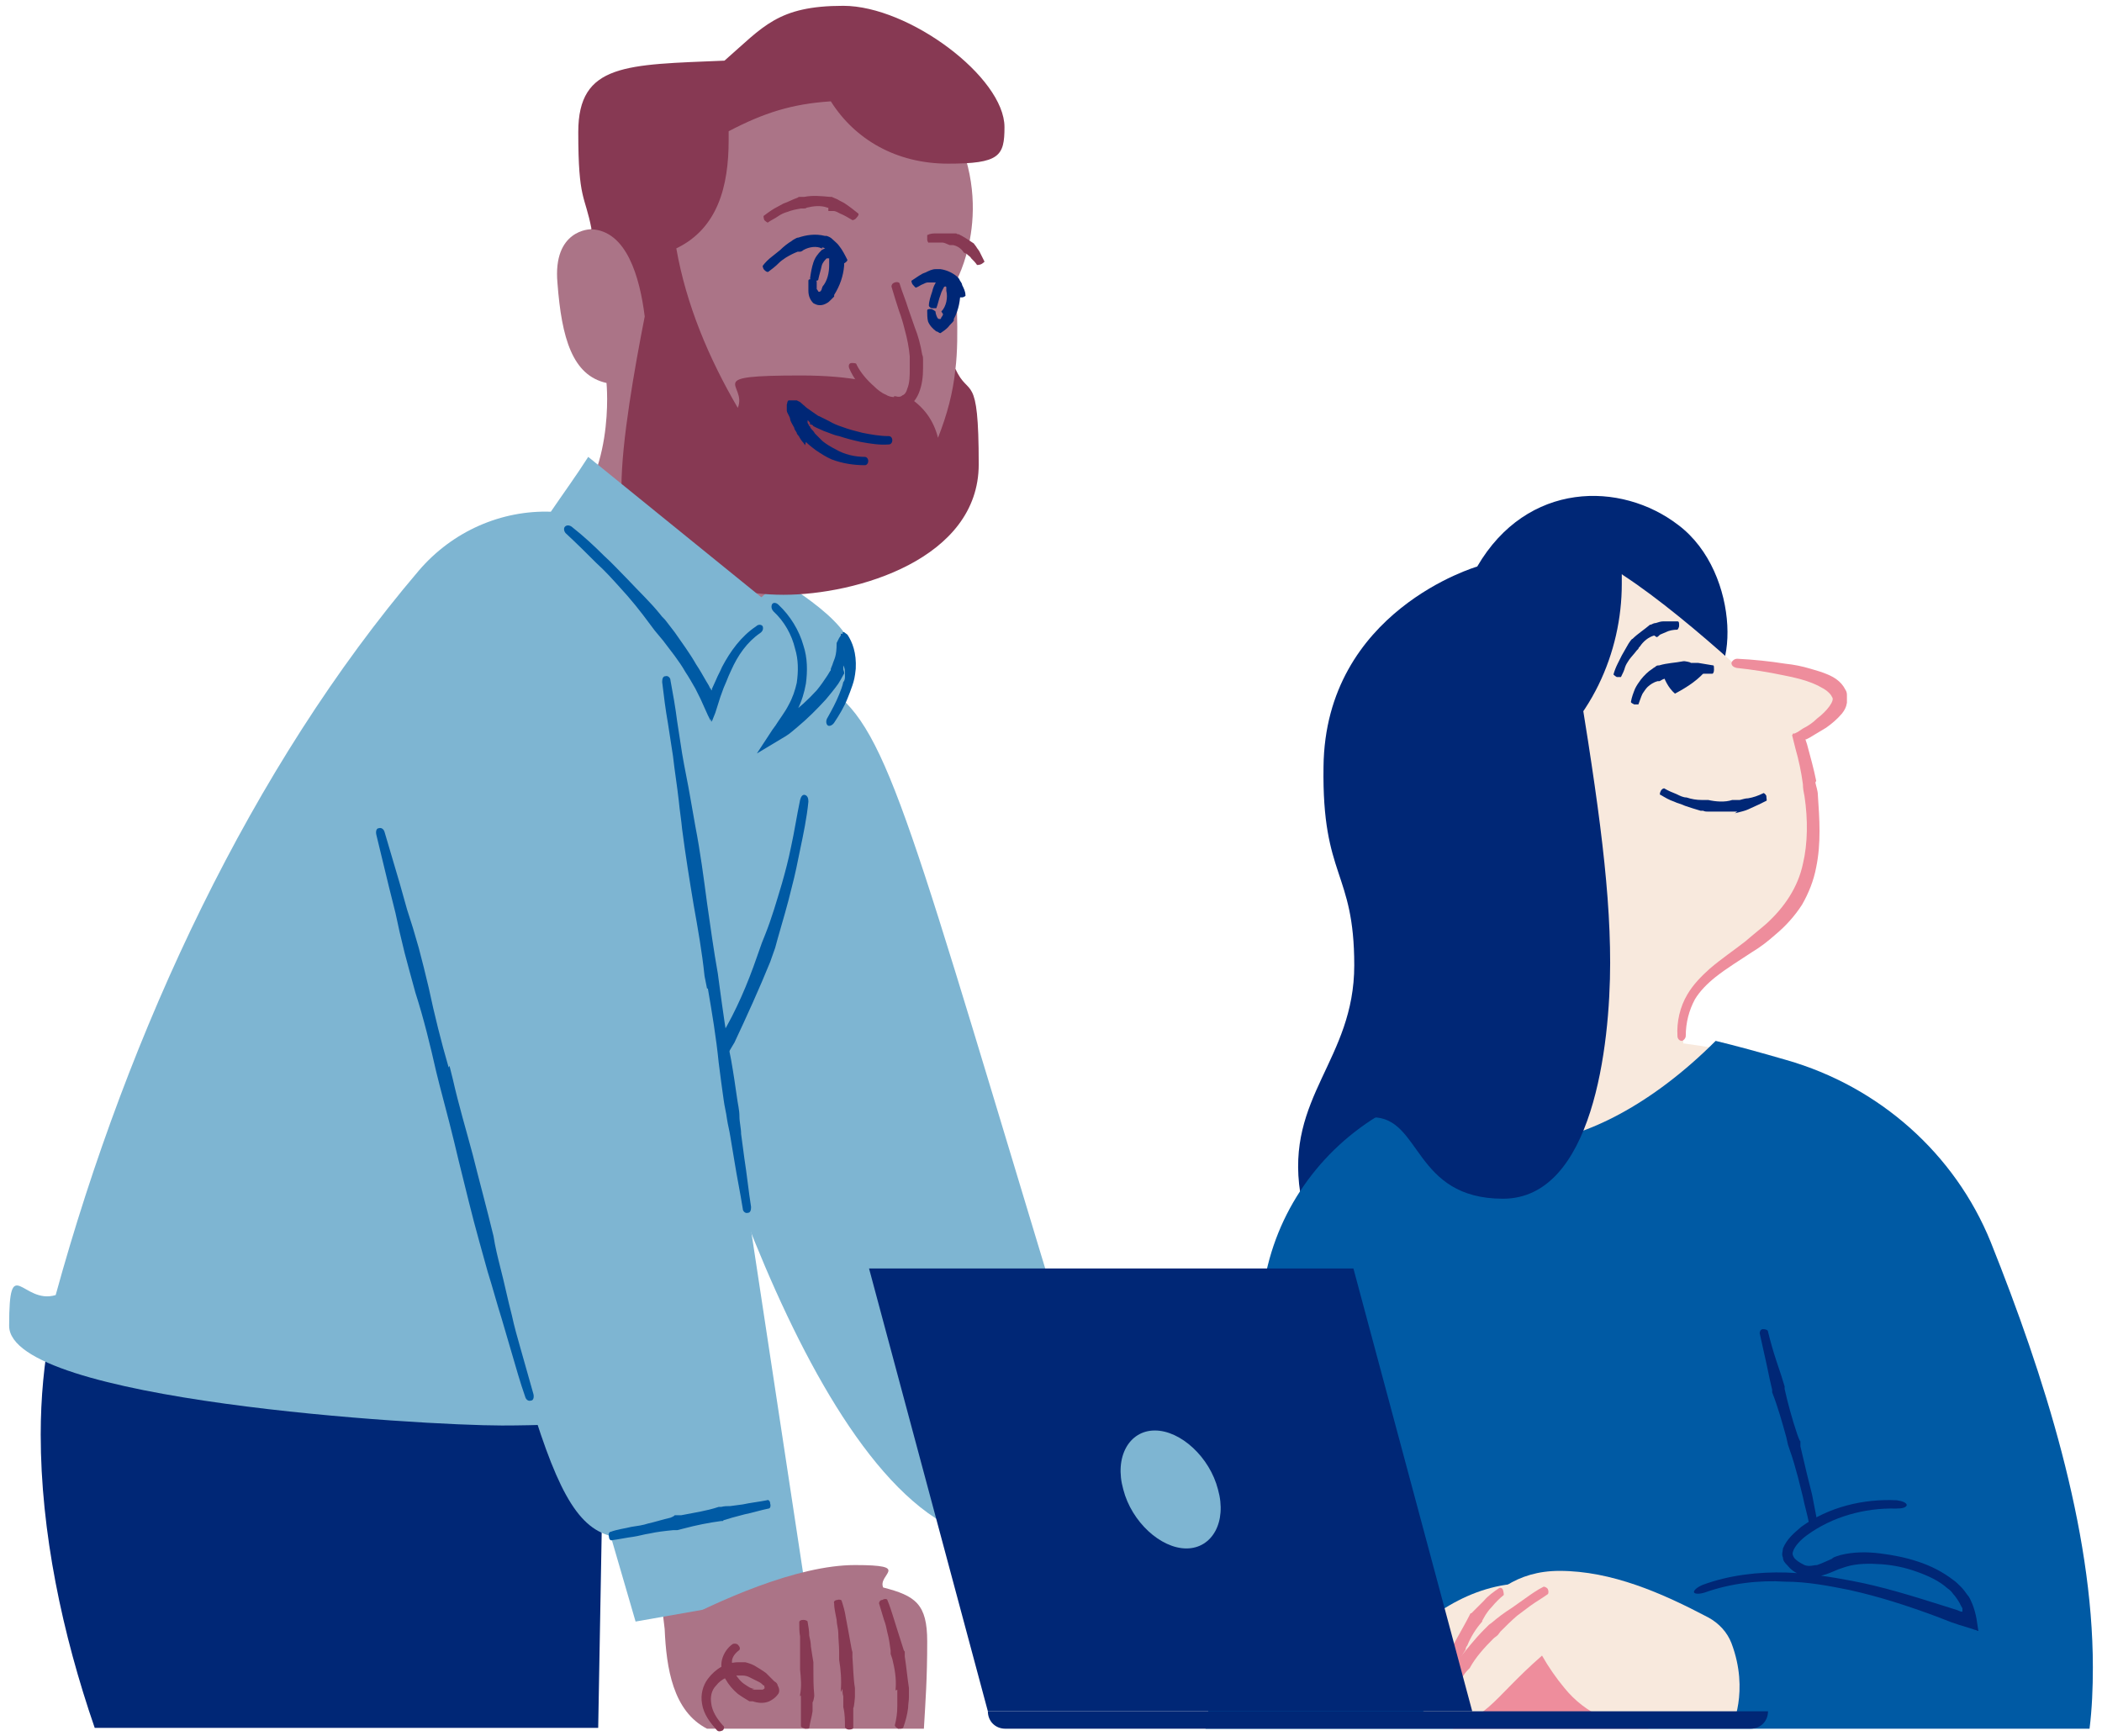 <?xml version="1.0" encoding="UTF-8"?>
<svg id="Layer_1" xmlns="http://www.w3.org/2000/svg" version="1.1" viewBox="0 0 253 209">
  <!-- Generator: Adobe Illustrator 29.1.0, SVG Export Plug-In . SVG Version: 2.1.0 Build 142)  -->
  <defs>
    <style>
      .st0 {
        fill: #002776;
      }

      .st1 {
        fill: #7eb5d2;
      }

      .st2 {
        fill: #ee8d9c;
      }

      .st3 {
        fill: #873953;
      }

      .st4 {
        fill: #ab7487;
      }

      .st5 {
        fill: #005aa4;
      }

      .st6 {
        fill: #f8e9dd;
      }
    </style>
  </defs>
  <g>
    <path class="st1" d="M118.3,185.2c-20.8-4.2-36-58.7-39.3-73.2,0,0-19.6-41.6,11.6-44.3,5.2,3.4,12.2,7.3,12.2,11.7s-.5,2.9-1.6,4.6c6.6,5.9,10.1,21.4,30.9,89.4"/>
    <path class="st4" d="M115,44.4c.5-4,0-10.4,0-10.4,0,0,5.2-9-.8-19.7-6-10.6-20.7-6.1-20.7-6.1l-14.9,6-2.4,9.7-5.1,3.7s-4.6,0-4,6.5c.5,6.6,1.8,11.1,5.9,12,0,0,1.2,11.9-5.9,17.4l9.5,11.7s10.9,5.1,20.4-9.6c0,0,22.4-1.1,18-21.2Z"/>
    <g>
      <path class="st3" d="M71.2,27.6c4.2.2,5.8,5.7,6.4,10.5-1.2,6.1-2.8,15.1-2.8,20.5,0,8.8,10.7,13,19.5,13s23.5-4.3,23.5-15.7-1.2-7.9-2.8-11.5c-.3,2.9-1,5.5-2.1,8.3-1-3.9-4.4-7.5-16.5-7.5s-6.4,1-7.6,3.9c-3.5-6-6.2-12.4-7.4-19.2,5-2.4,6.3-7.5,6.3-13s0-.7,0-1.1c4.2-2.2,7.6-3.3,12.3-3.6,2.9,4.6,7.9,7.5,14.1,7.5s6.8-.9,6.8-4.4c0-6-11.5-14.6-19.4-14.6s-9.6,2.5-14.3,6.6c-11.8.5-17.6.3-17.6,8.6s.8,7.5,1.6,11.7Z"/>
      <g>
        <path class="st4" d="M107.6,34c1,3.1,2.7,6.9,2.7,10.4s-.5,4.2-2.3,4.2-4.8-2.9-5.5-4.8"/>
        <path class="st3" d="M107.6,47.8c-.3,0-.7-.1-1-.3-.5-.2-1-.6-1.4-1-.8-.7-1.6-1.6-2.1-2.6,0-.2-.3-.2-.6-.2-.3,0-.4.3-.3.6.5,1.2,1.3,2.2,2.2,3.1.5.5,1,.9,1.6,1.3.4.2.9.5,1.4.6.1,0,.3,0,.4,0,.6,0,1.3-.2,1.8-.6.5-.4.8-.9,1-1.4.4-1,.5-2,.5-3,0-.3,0-.7,0-1,0-.2,0-.4-.1-.6-.2-1.2-.5-2.3-.9-3.3l-.8-2.3c-.3-1-.7-1.9-1-2.9,0-.2-.3-.3-.6-.2s-.4.3-.4.5c.3,1,.6,2,.9,2.9.3.8.5,1.5.7,2.3.3,1.1.5,2.1.6,3.2,0,.2,0,.4,0,.6,0,.3,0,.6,0,.9,0,.8,0,1.7-.3,2.4-.1.4-.3.7-.6.8-.2.2-.5.2-.8.1,0,0-.1,0-.2,0Z"/>
      </g>
      <path class="st0" d="M97,53.2c.4.4.8.7,1.2,1,.6.4,1.2.8,1.9,1.1,1.3.5,2.7.7,4,.7.2,0,.4-.2.4-.5,0-.3-.2-.5-.4-.5-1.2,0-2.5-.3-3.5-.9-.6-.3-1.1-.6-1.6-1-.3-.3-.6-.6-.9-.9l-.2-.3c-.2-.2-.3-.3-.4-.5,0-.1,0-.1-.1-.1,0,0,0,0,0,0,0-.1-.1-.2-.2-.4,0-.1,0-.2,0-.3.1,0,.2.2.3.3h0c0,0,0,.2,0,.2,0,0,0,0,.1,0,0,0,.2,0,.3.2l.4.2.9.4c.6.2,1.2.5,1.8.6.9.3,1.7.5,2.6.7,1.1.2,2.3.4,3.4.3.2,0,.4-.2.4-.5,0-.3-.2-.5-.4-.5-1.1,0-2.2-.2-3.2-.4-.8-.2-1.6-.4-2.4-.7-.6-.2-1.1-.4-1.6-.7l-.8-.4-.4-.2c-.1,0-.2-.1-.5-.3l-1-.7-.8-.7-.4-.2c-.1,0-.1,0-.2,0h-.5s-.1,0-.1,0c0,0,0,0-.2,0-.2.2-.1.3-.2.5h0c0,.1,0,.3,0,.3v.4c0,.3.3.6.4,1,0,.3.3.7.5,1.1,0,.2.2.4.3.6,0,.2.3.4.3.5.1.2.3.5.5.7l.2.3Z"/>
      <path class="st0" d="M98.9,29.8c.2,0,.3,0,.5.2.2.1.4.3.7.4.4.3.7.8,1,1.3,0,0,.3,0,.5,0,.2-.1.4-.3.4-.4-.3-.6-.6-1.2-1-1.7-.2-.3-.5-.5-.8-.8-.2-.2-.4-.3-.7-.4h-.2c-1.2-.3-2.3-.1-3.2.2-.2,0-.3.1-.5.2,0,0-.2.1-.3.2-.5.3-1,.7-1.4,1.1l-1,.8c-.4.3-.8.7-1.1,1.1,0,0,0,.3.2.5.2.2.4.3.5.2.4-.3.8-.6,1.2-1,.3-.3.6-.5.9-.7.5-.3.9-.5,1.4-.7,0,0,.2,0,.3,0,.1,0,.3-.1.4-.2.7-.4,1.6-.5,2.2-.2h.1Z"/>
      <path class="st0" d="M114.2,34.3c0,0,.2.1.3.2.1.1.2.2.3.4.2.2.4.5.5.9,0,0,.3,0,.5,0s.5-.2.4-.3c0-.4-.2-.8-.4-1.2,0-.2-.2-.4-.3-.6,0-.1-.2-.3-.3-.4h0c-.6-.5-1.3-.8-2-.9-.1,0-.2,0-.4,0,0,0-.2,0-.2,0-.4,0-.8.2-1.2.4-.3.1-.5.2-.8.4-.3.2-.6.4-.9.6,0,0,0,.3.2.5.2.2.3.4.4.3.3-.1.5-.3.8-.4.2-.1.4-.2.6-.2.3,0,.6,0,.9,0,0,0,0,0,.1,0,0,0,.2,0,.2,0,.4,0,.9.1,1.1.6h0Z"/>
      <path class="st0" d="M98.9,34.8c0,.1-.1.2-.1.2,0,0,0,0,0,0,0,0-.1.2-.3.1,0,0,0,0,0,0,0,0-.1-.2-.2-.3,0-.2,0-.6,0-.9,0-.1-.2-.2-.5-.3-.3,0-.5,0-.5.2,0,.4,0,.7,0,1.2,0,.6.2,1.1.6,1.5,0,0,0,0,.2.1.4.2.9.2,1.4-.1.2-.1.3-.2.5-.4.2-.2.3-.3.4-.4v-.2c.7-1.1,1.1-2.3,1.2-3.5,0-.2,0-.4,0-.7,0-.2,0-.3-.2-.4,0,0,0-.2-.1-.3,0-.1-.1-.2-.2-.3-.2-.2-.4-.4-.6-.5-.5-.2-1.1,0-1.6.3-.5.5-.8.9-1,1.5-.2.6-.3,1.2-.4,1.9,0,.1.2.3.5.3.3,0,.5,0,.5-.2.1-.5.3-1.1.4-1.6.1-.4.4-.7.6-.9.1,0,.2,0,.3,0,0,0,0,0,0,.1,0,0,0,0,0,0,0,0,0,0,0,.1,0,0,0,.2,0,.2,0,.1,0,.3,0,.4,0,.9-.2,1.9-.8,2.6h0Z"/>
      <path class="st0" d="M113.5,37.8c0,.2-.2.4-.2.4,0,0,0,.1-.1.2,0,0,0,0-.1,0-.1,0-.2,0-.3-.2-.1-.2-.2-.5-.2-.7,0,0-.2-.2-.5-.3-.3,0-.5,0-.5.2,0,.4,0,.9.1,1.3.2.5.6.9,1,1.2.2,0,.3.2.5.2.3-.2.6-.4.9-.7.3-.4.5-.5.7-.8v-.2c.6-1.1.8-2.3.8-3.5,0-.1,0-.2,0-.3,0-.1,0-.3-.1-.5,0-.2-.2-.4-.3-.5-.2-.3-.4-.5-.7-.6-.6-.3-1.2,0-1.6.6-.5.7-.6,1.1-.7,1.5-.2.6-.4,1.2-.4,1.7,0,.1.2.3.4.3.3,0,.5,0,.5,0,.2-.5.3-1.1.5-1.6.1-.4.4-.9.4-.9,0-.1.3-.2.3,0,0,0,0,.1,0,.2,0,0,0,0,0,0,0,0,0,0,0,0,0,0,0,.1,0,.2.2.8,0,1.9-.6,2.5h0Z"/>
      <path class="st3" d="M99.7,25.4c.2,0,.4,0,.6,0,.3,0,.6.2.8.3.5.2,1,.5,1.5.8,0,0,.3,0,.5-.3.2-.2.3-.4.2-.5-.5-.4-1-.8-1.6-1.2-.3-.2-.6-.3-.9-.5l-.7-.3h-.2c-1.1-.1-2.1-.2-3.1,0-.2,0-.3,0-.5,0-.1,0-.2,0-.3.1-.6.2-1.1.5-1.7.7l-1.1.6c-.5.3-.9.6-1.3.9,0,0,0,.3.1.5.2.2.4.3.4.3.4-.3.9-.5,1.3-.8.3-.2.7-.4,1.1-.5.5-.2,1-.3,1.6-.4,0,0,.2,0,.3,0,.1,0,.3,0,.4-.1.8-.2,1.7-.3,2.5,0h.1Z"/>
      <path class="st3" d="M116.2,30.5c.1,0,.2.1.3.2.1.1.3.2.4.4.3.3.5.5.7.8,0,0,.3,0,.5-.1s.4-.3.4-.3c-.2-.4-.4-.8-.6-1.2-.1-.2-.3-.4-.4-.6l-.3-.4h0c-.6-.4-1.2-.8-1.8-1.1-.1,0-.2,0-.3-.1,0,0-.2,0-.2,0-.4,0-.8,0-1.3,0-.3,0-.6,0-.9,0-.4,0-.7,0-1.1.2,0,0,0,.3,0,.5,0,.3.2.5.2.4.3,0,.6,0,.9,0,.2,0,.5,0,.7,0,.3,0,.6.2.9.3,0,0,0,0,.1,0,0,0,.2,0,.3,0,.5.1,1,.4,1.3.9h0Z"/>
    </g>
    <path class="st0" d="M6.1,159.9c-.8,4.1-1.2,8.4-1.2,12.8,0,11.7,2.6,24,6.5,35.3h60.6l.8-44.7-66.7-3.4Z"/>
    <path class="st1" d="M96.9,95.7c-2.3,14.9-7.5,29.7-17.2,41.3-.2,11.5-3.1,23.6-5.8,34.1-4.6.3-9.1.5-13.5.5-9.7,0-59.3-3-59.3-12s1.6-2.5,5.6-3.7c8.8-32,23.6-63.6,43.7-87.2,4.1-4.8,10-7.3,15.9-7.1,1.5-2.2,3.1-4.4,4.5-6.6l21.7,17.6c3.9,3.1,4.8,8.7,2.3,13l-1.4,2.4,3.4,7.7Z"/>
    <path class="st5" d="M101.5,80.6c0-.1,0-.2,0-.4,0,0,0,0,0-.1,0,0,0,0,0,0,0,0,0,0,0,0,.1.2.2.4.2.8v.2s0,.2,0,.3c0,.2,0,.5-.2.7-.1.5-.3,1-.5,1.5-.4,1-.9,1.9-1.4,2.8-.2.3-.2.7,0,.9.2.2.6,0,.8-.3.6-.9,1.2-1.9,1.6-2.9.2-.5.4-1,.6-1.6.2-.6.3-1,.4-2,.1-1.9-.4-3.2-1-4.1-.1-.1-.3-.2-.4-.3,0,0-.1,0-.2,0,0,0,0,0,0,0,0,0,.1.1,0,.2,0,0-.1,0-.2,0h0s0,.1,0,.2l-.2.3-.3.6c0,1.7-.3,1.9-.5,2.6l-.2.5c0,.2,0,.2-.1.3l-.3.5c-.4.6-.8,1.2-1.3,1.8-1,1.1-2.1,2.1-3.3,3-.4.3-.9.7-1.3,1l-.5.4,1.1,1,.2-.4c.5-.9,1-1.7,1.5-2.7.5-1,.8-2,1-3.1.2-1.5.2-3.1-.3-4.6-.5-1.8-1.6-3.6-3-4.9-.3-.3-.7-.3-.8,0s0,.6.2.8c1.3,1.2,2.2,2.8,2.6,4.5.4,1.3.4,2.7.2,4.1-.2.9-.5,1.8-1,2.7-.4.8-1.1,1.7-1.6,2.5l-.3.4-1.9,2.9,3-1.8.5-.3c.5-.3.9-.7,1.4-1.1,1.2-1,2.3-2.1,3.4-3.3.5-.6,1-1.2,1.5-1.9.5-.8.6-1.1.7-1.2,0,0,0,0,0,0v-.2Z"/>
    <path class="st5" d="M86.6,125.3c-.4.7-.7,1.5-1.1,2.2-.6,1-1.2,2.1-1.8,3.1-.6,1-1.2,1.9-1.9,2.8-.6.9-1.3,1.8-2,2.7-.2.3-.3.7,0,.9.2.2.6,0,.8-.3.7-.9,1.5-1.8,2.2-2.7.7-.9,1.4-1.9,2-2.8.7-1,1.3-2,2-3l1.3-2.2c.1-.2.2-.3.3-.5,1.5-3.2,3-6.5,4.3-9.7.2-.6.4-1.1.6-1.7l.3-1.1c.6-2.1,1.2-4.1,1.7-6.2.4-1.5.7-3,1-4.5.4-1.9.8-3.8,1-5.8,0-.4-.1-.7-.4-.8s-.5.2-.6.6c-.4,1.9-.7,3.9-1.1,5.7-.3,1.5-.7,3-1.1,4.4-.6,2-1.2,4.1-2,6.1l-.4,1c-.2.6-.4,1.1-.6,1.7-1.1,3.2-2.5,6.5-4.3,9.5,0,.2-.2.3-.2.5Z"/>
    <path class="st4" d="M80,196.1l-1.3-10.9,18.3,6.5s-9.9,6.7-17,4.4Z"/>
    <path class="st1" d="M80.3,81.5l16.7,110.1-20.5,3.6-3-10.3c-8.3-2.2-10.1-18.9-27.9-85.3"/>
    <path class="st5" d="M54,128.5c-.9-3.1-1.7-6.3-2.4-9.6-.4-1.7-.8-3.3-1.2-4.8l-.7-2.4-.7-2.2-.9-3.2-1.8-6.1c-.1-.4-.4-.6-.7-.5-.3,0-.4.4-.3.8l1.5,6.2.8,3.2.5,2.3c.2.8.4,1.7.6,2.5.4,1.5.8,3,1.3,4.8,1,3.1,1.8,6.4,2.5,9.5l.4,1.6c.8,3,1.6,6.1,2.3,9.1.8,3.2,1.6,6.6,2.5,9.8l1,3.6c.6,1.9,1.1,3.8,1.7,5.7l1.2,4.1c.5,1.7,1,3.5,1.6,5.2.1.4.4.6.7.5.3,0,.4-.4.3-.8-.5-1.8-1-3.5-1.5-5.3-.4-1.4-.8-2.8-1.1-4.2-.5-1.9-.9-3.9-1.4-5.8-.3-1.2-.6-2.4-.8-3.7-.8-3.3-1.7-6.6-2.5-9.8-.8-3-1.7-6-2.4-9.1l-.4-1.6Z"/>
    <path class="st5" d="M85.2,119c.5,2.9,1,5.9,1.3,8.9.2,1.6.4,3.1.6,4.5.1.8.3,1.5.4,2.3.1.7.3,1.4.4,2.1l.5,3c.3,1.9.7,3.8,1,5.7,0,.3.3.6.6.5.3,0,.4-.3.4-.7-.3-1.9-.5-3.9-.8-5.8l-.4-3c0-.7-.2-1.4-.2-2.1,0-.8-.2-1.5-.3-2.3-.2-1.4-.4-2.8-.7-4.5-.6-2.9-1-6-1.4-8.9l-.2-1.5c-.5-2.8-.9-5.7-1.3-8.5-.4-3-.8-6.1-1.4-9.2-.2-1.1-.4-2.3-.6-3.4-.3-1.8-.7-3.6-1-5.4-.2-1.3-.4-2.6-.6-3.9-.2-1.6-.5-3.3-.8-4.9,0-.3-.3-.6-.6-.5-.3,0-.4.3-.4.7.2,1.7.4,3.3.7,5,.2,1.3.4,2.6.6,3.9.2,1.8.5,3.6.7,5.4.1,1.1.3,2.3.4,3.4.4,3.1.9,6.2,1.4,9.2.5,2.8,1,5.6,1.3,8.5l.3,1.5Z"/>
    <path class="st5" d="M87.1,183c.3-.1.7-.2,1-.3l1.5-.4c1-.2,1.9-.5,2.9-.7.2,0,.3-.3.2-.6,0-.3-.2-.5-.4-.4-1,.2-2,.3-2.9.5l-1.5.2c-.4,0-.7,0-1.1.1h-.3c-1.5.5-3,.7-4.5,1h-.8c0,.1-.5.3-.5.3-.9.2-1.8.5-2.7.7-.6.2-1.3.3-2,.4-.8.2-1.7.3-2.5.6-.2,0-.3.3-.2.6,0,.3.2.5.4.4.8-.1,1.7-.3,2.5-.4.7-.1,1.3-.3,2-.4.9-.2,1.8-.3,2.8-.4h.5c0,0,.8-.2.8-.2,1.5-.4,3-.7,4.5-.9h.2Z"/>
    <g>
      <path class="st4" d="M85.1,208.1c-4.1-2.1-4.9-7.3-5.1-12,6.5-3.5,16-7.7,22.9-7.7s2.7,1.1,3.4,2.7c3.9,1,5.3,2,5.3,6.5s-.2,7.1-.4,10.5h-26.1Z"/>
      <path class="st3" d="M108,203.4c0,.3,0,.6,0,.8,0,.4,0,.8,0,1.2,0,.8-.1,1.5-.3,2.3,0,.1.2.3.4.4.3,0,.5,0,.6-.1.3-.8.5-1.6.6-2.4,0-.4.1-.9.1-1.3v-.9c0,0,0-.2,0-.2-.2-1.3-.3-2.5-.5-3.8v-.6c-.1,0-.2-.4-.2-.4l-.7-2.2-.5-1.6c-.2-.6-.4-1.3-.7-2,0-.1-.3-.2-.6,0-.3,0-.4.3-.4.4.2.7.4,1.3.6,2,.2.5.3,1,.4,1.5.2.7.3,1.5.4,2.2v.4s.2.6.2.6c.3,1.2.5,2.4.4,3.6v.2Z"/>
      <path class="st3" d="M101.4,203.3c0,.3,0,.6.1.9v1.3c.2.8.2,1.6.2,2.4,0,.1.2.3.5.3.3,0,.5-.1.5-.2v-2.4c.1,0,.2-1.3.2-1.3v-.9s0-.2,0-.2c-.2-1.2-.2-2.5-.3-3.7v-.6s-.1-.4-.1-.4l-.4-2.2-.3-1.6c-.1-.7-.3-1.4-.5-2,0-.1-.3-.2-.5-.1-.3,0-.5.2-.4.4,0,.7.2,1.4.3,2,0,.5.2,1.1.2,1.6,0,.7.1,1.5.1,2.2v.4s0,.6,0,.6c.2,1.2.3,2.4.2,3.7v.2Z"/>
      <path class="st3" d="M96.4,204.1c0,.2,0,.5,0,.7v1c0,.7,0,1.3,0,2,0,.1.2.2.5.3.3,0,.5,0,.5-.1.1-.7.3-1.3.4-2v-1.1c.1,0,.2-.7.2-.7v-.2c-.1-1-.1-2.1-.1-3.1v-.5s0-.3,0-.3c-.1-.6-.2-1.2-.3-1.9,0-.4-.1-.9-.2-1.3,0-.6-.1-1.1-.2-1.7,0-.1-.3-.2-.5-.2-.3,0-.5.1-.5.3,0,.6,0,1.2.1,1.7,0,.4,0,.9,0,1.3,0,.6,0,1.2,0,1.9v.3s0,.5,0,.5c.1,1,.2,2,0,3v.2Z"/>
      <path class="st3" d="M90.8,203.3c-.4,0-.8-.3-1.1-.5-.5-.3-.9-.8-1.2-1.3-.3-.5-.4-1-.4-1.5,0-.5.4-1,.8-1.3.2-.1.2-.4,0-.6-.1-.2-.4-.3-.7-.2-.6.4-1.1,1.1-1.3,1.9-.2.8,0,1.7.4,2.3.4.7.9,1.3,1.5,1.8.4.3.9.6,1.4.9h.4c.6.2,1.3.3,2,0,.4-.2.8-.5,1-.8.3-.3.2-.8,0-1.1,0-.2-.2-.4-.4-.5l-.2-.2-.2-.2c-.2-.2-.4-.4-.6-.6-.4-.3-.9-.6-1.4-.9-.4-.2-.7-.3-1.1-.4-.3,0-.5,0-.8,0-1.5,0-2.8.8-3.7,2-.6.8-.9,1.9-.7,3,.2,1.3,1,2.3,1.8,3.2.2.2.5.1.7,0,.2-.2.2-.5,0-.6-.7-.8-1.3-1.7-1.4-2.7-.1-.7,0-1.5.6-2.1.6-.8,1.7-1.3,2.7-1.2.2,0,.3,0,.5,0,.3,0,.6.1.8.2.4.2.8.4,1.2.6.2.1.4.3.5.4h.1c0,.1,0,.2,0,.2,0,0,0,0,0,0,.1.1,0,.2-.2.3-.2,0-.6,0-1,0h-.3Z"/>
    </g>
    <path class="st5" d="M85.5,86.5l.2.4h0c0,.1,0,.2,0,.2,0,0,0,0,0,0v-.3c0,0,.4-1,.4-1l.6-1.9.4-1.1.3-.7c.2-.5.4-1,.6-1.4.8-1.8,1.9-3.4,3.5-4.5.3-.2.4-.5.3-.8-.1-.2-.5-.3-.8,0-1.8,1.2-3.1,3-4.1,4.9-.2.5-.5,1-.7,1.5l-.5,1.1c0,.1,0,.2-.1.2,0,0,0,.1,0,0h0c0-.1,0-.2-.1-.2,0,0-.1-.2-.2-.4l-.3-.5c-.4-.7-.8-1.4-1.2-2-.8-1.4-1.7-2.6-2.6-3.9l-1-1.3c-.2-.3-.5-.5-.7-.8-1.2-1.5-2.6-2.8-3.9-4.2-1-1-1.9-2-2.9-2.9-1.2-1.2-2.5-2.4-3.9-3.5-.3-.2-.6-.2-.8,0-.2.2-.1.6.1.8,1.3,1.2,2.5,2.4,3.7,3.6,1,.9,1.9,1.9,2.8,2.9,1.3,1.4,2.5,2.9,3.6,4.4.2.3.4.5.6.8l1,1.2c.9,1.2,1.9,2.4,2.7,3.8.4.6.8,1.3,1.2,2l.6,1.2c.3.7.6,1.3.9,2l.4.8Z"/>
  </g>
  <g>
    <path class="st0" d="M177.8,68.2s-18.3,5.3-18.5,24.1c-.2,13.4,3.7,12.5,3.7,23.9s-8.3,15.8-6.5,27.4c.5,3,4.1,8.6,12.5,9.6l16.7-23.8,18.5-46.5c5.1.1,5.5-13.9-2.2-19.7-6.9-5.3-18.2-5.3-24.2,5Z"/>
    <g>
      <g>
        <path class="st6" d="M195.2,69.1c0,.4,0,.8,0,1.2,0,8.2-3.7,16.9-11.4,22.1-.2,1.7-.8,3.5-1.5,5.1-2.7-2.2-5.3-3.7-8.9-3.9-1.7,0-3.2.4-3.2,2-.2,3.6,5.4,8.8,10,9.5.3,6.7.8,7.7.5,14.3-.1,2.9-.4,5.8-.8,8.7-3,1.2-4.7,1.4-7.9,3,7.1,16.2,33,10.2,33,10.2-.5-3,4.3-11.5,3.8-14.5-2.2-.6-3.2-.8-6.2-1.2,0-1,0-1.5,0-2.6.4-9.2,15.1-7,15.8-22,.2-4.3-.5-8-1.7-12.2,2.5-1.4,4.9-3.1,5-4.6.1-2.8-7.4-3.9-13.1-4.4-3.9-3.5-9-7.8-13.3-10.6Z"/>
        <path class="st2" d="M218.6,94c-.3-1.5-.7-2.9-1.1-4.4l-.2-.6s0,0,.1,0l.4-.2c.7-.4,1.3-.8,2-1.2.7-.5,1.3-1,1.9-1.7.3-.4.5-.7.6-1.3,0-.3,0-.5,0-.8,0-.3,0-.5-.2-.8-.5-1-1.4-1.5-2.1-1.8-.7-.3-1.4-.5-2.1-.7-1-.3-2-.5-3-.6-1.9-.3-3.8-.5-5.8-.6-.3,0-.6.2-.7.5,0,.3.2.5.6.6,1.9.2,3.8.5,5.7.9,1,.2,1.9.4,2.8.7.6.2,1.3.5,1.8.8.6.3,1.1.8,1.2,1.1.4.4-.6,1.7-1.8,2.6-.5.5-1.1.9-1.7,1.2l-.6.4-.4.2h-.2c0,.1-.1.2-.1.2h0s0,0,0,0l.4,1.6c.4,1.4.7,2.8.9,4.3,0,.5.1,1,.2,1.5.4,2.7.4,5.6-.2,8.1-.6,2.8-2.2,5.2-4.4,7.2-.8.7-1.7,1.4-2.5,2.1-1.4,1.1-2.9,2.1-4.3,3.3-1,.9-2,1.9-2.7,3.1-.9,1.5-1.3,3.3-1.2,5,0,.4.3.6.5.6s.5-.3.5-.6c0-1.6.4-3.1,1.1-4.4.6-1,1.5-1.9,2.5-2.7,1.4-1.1,2.9-2,4.4-3,1-.6,1.9-1.3,2.8-2.1,1.2-1,2.3-2.2,3.2-3.6.8-1.4,1.4-2.9,1.7-4.5.6-2.9.4-5.8.2-8.7,0-.5-.2-1-.3-1.5Z"/>
        <path class="st0" d="M202.8,81.1c.2,0,.4,0,.6,0h.9c.6,0,1.2,0,1.8,0,.1,0,.2-.2.2-.5,0-.3,0-.5-.1-.5l-1.8-.3h-.9c0-.1-.7-.2-.7-.2h-.2c-1,.2-1.9.2-2.9.5-.2,0-.3,0-.5.2,0,0-.2.1-.3.2-.5.3-1,.8-1.4,1.3-.3.4-.5.7-.7,1.1-.2.5-.4,1-.5,1.6,0,.1.2.2.4.3.3,0,.5,0,.5,0,.2-.5.3-.9.5-1.3.2-.3.4-.6.6-.8.3-.3.8-.6,1.2-.7,0,0,.2,0,.2,0,.1,0,.2-.1.4-.2.7-.3,1.6-.5,2.5-.3h.1Z"/>
        <path class="st0" d="M200,80.7c.3,1.1.8,2.1,1.6,2.8,1.5-.8,2.9-1.7,3.9-3,0,0-3.4-.3-5.5.2Z"/>
        <path class="st0" d="M199.4,76.7c.1,0,.3-.2.4-.3.2-.1.5-.2.7-.3.4-.2.9-.3,1.4-.3,0,0,.2-.2.2-.5,0-.3,0-.5-.2-.5-.6,0-1.1,0-1.7,0-.3,0-.6.1-.9.2-.2,0-.4.1-.6.2h-.1c-.7.6-1.5,1.1-2.1,1.7-.1,0-.2.2-.3.3l-.2.3c-.3.5-.5.9-.8,1.4l-.5,1c-.2.4-.4.9-.5,1.3,0,0,.2.2.4.3.3,0,.5,0,.5,0,.2-.4.4-.8.5-1.2.1-.3.3-.6.5-.9.3-.4.6-.7.9-1.1l.2-.2c0-.1.1-.2.2-.3.4-.6,1-1.1,1.7-1.3h0Z"/>
        <path class="st0" d="M208.8,97.9l.8-.2c.4-.1.7-.2,1.1-.4.7-.3,1.3-.6,1.9-.9.1,0,0-.3,0-.6-.1-.2-.3-.4-.4-.3-.6.3-1.2.5-1.8.6-.3,0-.6.1-1,.2-.2,0-.5,0-.7,0h-.2c-.9.3-2,.2-2.9,0-.2,0-.3,0-.5,0h-.3c-.6,0-1.2-.1-1.8-.3-.4,0-.8-.2-1.2-.4-.5-.2-1-.4-1.5-.7-.1,0-.3.1-.4.3-.1.2-.2.5,0,.5.5.3,1,.6,1.6.8.4.2.9.3,1.3.5.6.2,1.2.4,1.9.6h.3c.2.1.4.1.6.1,1.1,0,2.2,0,3.3,0h.2Z"/>
      </g>
      <path class="st5" d="M175.2,129.8c-2.2,1-4.3,2-6.5,3-8.1,3.8-14,11-16.1,19.5-5.4,21.6-5.8,46.5-7.5,55.8h106.4c.3-2.4.4-4.9.4-7.4,0-16.7-5.9-35.2-12.3-51.2-4.3-10.6-13.4-18.7-24.6-21.9-3.1-.9-6-1.7-8.5-2.3-15.5,15.5-31.7,15.4-31.4,4.6Z"/>
      <g>
        <rect class="st2" x="174.9" y="196.5" width="23.5" height="11.6"/>
        <path class="st6" d="M167.1,199.7c4-5,10-9.1,16.5-9.1s1.3,0,2,.1l-12.3,16.3s-6-2.2-6.1-7.3Z"/>
        <path class="st6" d="M173.3,207.6c5.5,0,6.1-2.9,12.3-8.3.8,1.4,1.7,2.7,2.7,3.9,2.5,3.1,6.3,4.8,10.3,4.8h9.8s2.2-4.4,0-10.2c-.5-1.3-1.5-2.4-2.8-3.1-5.5-2.9-11.6-5.6-17.9-5.6-10.3,0-12.8,10.8-14.8,14.8v3.7Z"/>
        <path class="st2" d="M178.4,195.1c.1-.2.3-.5.4-.7.2-.3.4-.6.7-.9.5-.6,1-1.1,1.5-1.5,0,0,0-.3-.1-.6s-.4-.3-.5-.2c-.6.4-1.3.9-1.8,1.5-.3.3-.6.6-.9.9-.2.2-.4.4-.6.6h-.1c-.6,1.2-1.2,2.2-1.8,3.3-.1.2-.2.4-.3.5v.4c-.1,0-.9,2-.9,2-.2.5-.4,1-.5,1.4-.2.6-.5,1.2-.7,1.8,0,.1.1.3.4.4.2.1.5.1.6,0,.3-.6.6-1.2.8-1.8.2-.5.4-.9.6-1.4.3-.6.6-1.3,1-1.9l.2-.3c0-.2.1-.4.2-.5.4-1,1-2,1.8-2.9v-.2Z"/>
        <path class="st2" d="M175.4,200.1l-.6,1c-.3.5-.5.9-.8,1.4-.5.9-.9,1.8-1.3,2.8,0,.2,0,.4.3.5.2.1.5,0,.6,0,.5-.9,1-1.7,1.5-2.6.3-.4.6-.9.9-1.3.2-.3.4-.6.7-.9l.2-.2c.7-1.3,1.8-2.5,2.8-3.5.2-.2.4-.3.6-.5l.3-.4c.6-.6,1.3-1.3,2-1.9.5-.4,1.1-.8,1.6-1.2.7-.5,1.4-.9,2.1-1.4.1-.1.1-.4,0-.6s-.4-.3-.5-.3c-.8.4-1.5.9-2.2,1.4-.6.4-1.1.8-1.7,1.2-.8.5-1.6,1.1-2.3,1.7l-.4.3c-.2.2-.4.4-.6.6-1.1,1.1-2.1,2.4-3.1,3.6v.2Z"/>
      </g>
      <g>
        <g>
          <polygon class="st0" points="177.2 206 118.9 206 104.6 152.7 162.9 152.7 177.2 206"/>
          <path class="st1" d="M146.6,179.3c1.1,3.9-.7,7.1-3.8,7.1s-6.6-3.2-7.6-7.1c-1.1-3.9.7-7.1,3.8-7.1s6.6,3.2,7.6,7.1Z"/>
        </g>
        <path class="st0" d="M118.9,206h93.9c0,1.2-.9,2.1-2.1,2.1h-89.7c-1.2,0-2.1-.9-2.1-2.1h0Z"/>
      </g>
      <path class="st0" d="M220.6,187.6c-.7.3-1.3.6-1.9.8-.3,0-.6.1-.9.1-.2,0-.5,0-.8-.2-.4-.2-.7-.4-1-.7-.2-.3-.3-.5-.2-.8.2-.7,1-1.5,1.7-2,3-2.2,6.9-3.3,10.7-3.2.7,0,1.2-.1,1.3-.4,0-.3-.5-.5-1.2-.6-4-.2-8.2.8-11.5,3.2-.8.7-1.7,1.4-2.2,2.6,0,.3-.2.7,0,1.1,0,.4.3.7.5.9.4.5.9.9,1.5,1.1,1.8.8,3.5-.1,4.7-.6.3-.1.6-.2.9-.3,1.3-.4,2.8-.4,4.2-.3,1.5.1,2.9.4,4.3.9,1.4.5,2.7,1.1,3.7,2,.3.2.5.4.7.7.2.2.4.5.6.8.2.3.3.6.5.9,0,.2,0,.2,0,.3h0c0,.2,0,.1-.1.1h-.1c0,0-.5-.2-.5-.2l-1.9-.6c-3.5-1.1-7-2.2-10.7-2.9-2.6-.5-5.3-.9-7.9-1-3.3-.1-6.9.3-10.1,1.5-.7.3-1.1.7-1,.9.1.2.7.2,1.3,0,3.1-1.1,6.5-1.5,9.7-1.3,2.6,0,5.2.5,7.7,1,3.6.8,7,1.9,10.5,3.2l1.8.7.9.3,1.3.4.6.2c.2,0,.5.3.4,0l-.2-1.3c-.1-.6-.3-1.3-.5-1.8-.2-.4-.3-.8-.6-1.1-.2-.3-.5-.7-.8-1-.3-.3-.6-.6-.9-.8-1.3-1-2.7-1.7-4.2-2.2-1.5-.5-3-.8-4.6-1-1.6-.2-3.2-.2-4.8.2-.3.1-.7.2-1,.4Z"/>
      <path class="st0" d="M214.8,166.9l-.4-1.3-.6-1.8c-.4-1.2-.7-2.3-1-3.5,0-.2-.3-.3-.6-.3-.3,0-.4.3-.4.5l.8,3.6.4,1.9.3,1.3v.3c.7,1.8,1.2,3.6,1.7,5.4l.2.9.2.6c.4,1.1.7,2.2,1,3.3.2.8.4,1.6.6,2.4.2,1,.5,2,.7,3,0,.2.3.3.6.3.3,0,.4-.3.4-.5-.2-1-.4-2.1-.6-3.1-.2-.8-.4-1.6-.6-2.4l-.8-3.4v-.6c-.1,0-.4-.9-.4-.9-.6-1.8-1.1-3.6-1.5-5.4v-.3Z"/>
    </g>
    <path class="st0" d="M189.2,77.2c2.9,17.5,4.6,28.7,4.6,38.7s-2.1,28.4-12.9,28.4-9.8-9.8-15.7-9.8-2.1.2-3.3.6c0,0,7.8-7.2,6.9-15.7s-9.4-42.5,20.3-42.2Z"/>
  </g>
</svg>